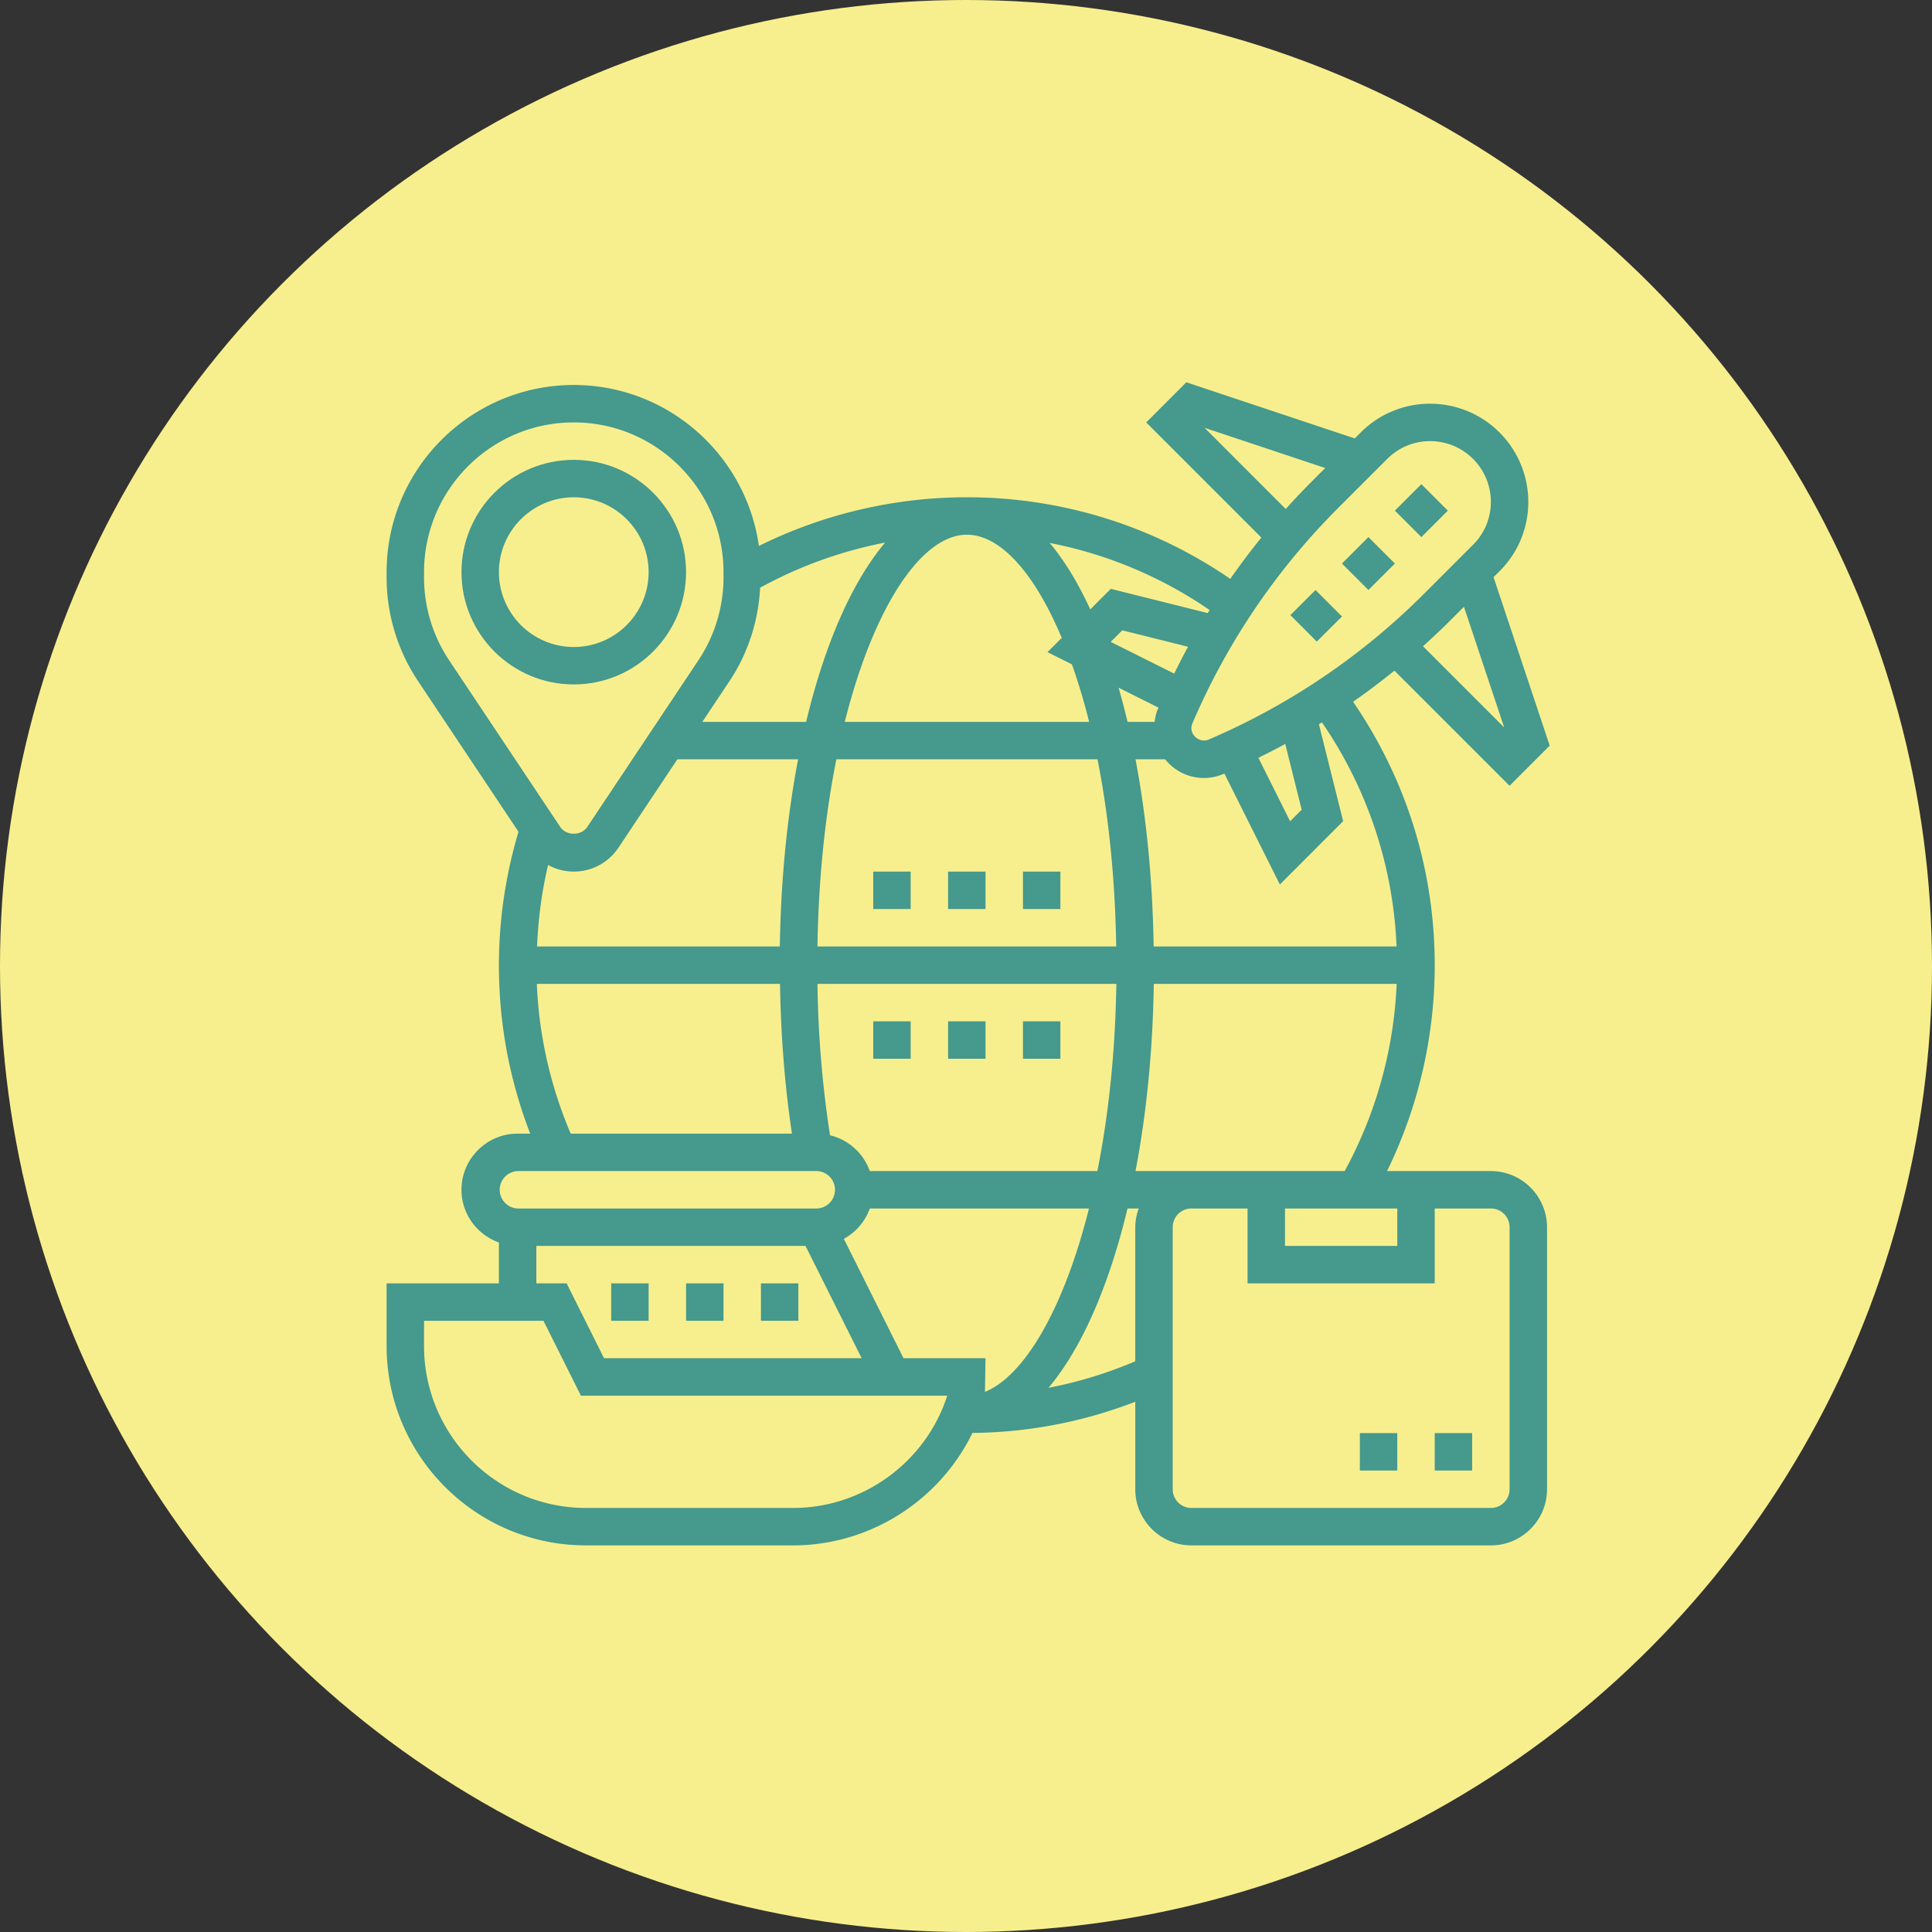 <svg xmlns="http://www.w3.org/2000/svg" version="1.1" xmlns:xlink="http://www.w3.org/1999/xlink" width="512" height="512" x="0" y="0" viewBox="0 0 64 64" style="enable-background:new 0 0 512 512" xml:space="preserve" class=""><rect x="0" y="0" width="64" height="64" fill="#333333" stroke="none"/><circle r="32" cx="32" cy="32" fill="#f7ef8e" shape="circle"></circle><g transform="matrix(0.62,0,0,0.62,12.187,12.133)"><path d="M17 11c0-3.309-2.691-6-6-6s-6 2.691-6 6 2.691 6 6 6 6-2.691 6-6zM7 11c0-2.206 1.794-4 4-4s4 1.794 4 4-1.794 4-4 4-4-1.794-4-4zM54.872 7.713l1.414-1.414L57.7 7.713l-1.414 1.414zM52.043 10.54l1.414-1.414 1.414 1.414-1.414 1.414zM49.287 13.297l1.343-1.342 1.414 1.414L50.7 14.71z" fill="#45998d" opacity="1" data-original="#000000"></path><path d="M60 43h-5.547A25.025 25.025 0 0 0 57 32c0-5.08-1.516-9.919-4.361-14.076a38.593 38.593 0 0 0 2.209-1.661L61 22.414l2.144-2.144-3-9.001.32-.32A5.2 5.2 0 0 0 62 7.242 5.249 5.249 0 0 0 56.757 2a5.215 5.215 0 0 0-3.707 1.534l-.322.322-8.999-3L41.586 3l6.152 6.152a38.11 38.11 0 0 0-1.661 2.208A24.776 24.776 0 0 0 32 7c-3.865 0-7.674.897-11.109 2.601C20.207 4.749 16.038 1 11 1 5.486 1 1 5.486 1 11v.275a9.97 9.97 0 0 0 1.68 5.547l5.367 8.05A24.963 24.963 0 0 0 7 32c0 3.116.565 6.136 1.673 9H8c-1.654 0-3 1.346-3 3 0 1.302.839 2.402 2 2.816V49H1v3.349C1 58.222 5.778 63 11.651 63H22.72c4.109 0 7.823-2.398 9.581-6.008a24.802 24.802 0 0 0 8.7-1.665V60c0 1.654 1.346 3 3 3h16c1.654 0 3-1.346 3-3V46A3.005 3.005 0 0 0 60 43zm-11 2h6v2h-6zm-5-2h-2.986c.579-3.024.922-6.404.976-10h12.977a22.964 22.964 0 0 1-2.777 10zM32.969 54.798 33 53h-4.382l-3.189-6.379A2.996 2.996 0 0 0 26.816 45h11.711c-1.352 5.386-3.457 8.946-5.558 9.798zM26.816 43a2.999 2.999 0 0 0-2.125-1.912A57.963 57.963 0 0 1 24.02 33h15.97c-.057 3.697-.428 7.067-1.014 10zM9.038 31c.063-1.472.251-2.929.59-4.352a2.866 2.866 0 0 0 3.759-.925L16.535 21h6.451c-.579 3.024-.922 6.404-.976 10zM25.03 21h13.953c.606 3.058.944 6.462.999 10H24.019c.058-3.696.424-7.069 1.011-10zM32 9c1.777 0 3.605 2.012 5.072 5.514l-.76.76 1.304.652c.34.965.649 1.988.92 3.074H25.479C27.042 12.789 29.606 9 32 9zm11.08 7.422-3.392-1.696.619-.618 3.514.878c-.258.472-.502.952-.741 1.436zm-.84 1.816-.025.054c-.098.227-.15.466-.181.708h-1.446a39.766 39.766 0 0 0-.479-1.827zM54.961 31H41.982c-.053-3.518-.382-6.913-.968-10h1.584a2.642 2.642 0 0 0 3.109.785l.055-.025 2.964 5.928 3.381-3.382-1.294-5.177c.054-.033.106-.069.16-.103A22.758 22.758 0 0 1 54.961 31zm-5.947-10.821.878 3.514-.619.618-1.696-3.392c.485-.238.965-.482 1.437-.74zm11.698-.881-4.338-4.338c.503-.453.997-.917 1.477-1.398l.711-.711zM56.757 4A3.246 3.246 0 0 1 60 7.242c0 .867-.337 1.681-.95 2.293l-2.613 2.613a36.633 36.633 0 0 1-11.516 7.798c-.423.178-.921-.152-.921-.605a.67.67 0 0 1 .053-.261 36.647 36.647 0 0 1 7.798-11.518l2.612-2.613v.001A3.227 3.227 0 0 1 56.757 4zm-12.054-.712 6.446 2.149-.711.712c-.481.481-.945.975-1.398 1.477zm.167 9.899-5.176-1.295-1.098 1.098c-.657-1.427-1.384-2.619-2.167-3.55a22.712 22.712 0 0 1 8.545 3.586c-.035.055-.071.107-.104.161zm-23.911-1.356a22.916 22.916 0 0 1 6.676-2.41c-1.764 2.09-3.227 5.425-4.22 9.579h-5.547l1.452-2.178c.995-1.493 1.54-3.21 1.639-4.991zM3 11.275V11c0-4.411 3.589-8 8-8s8 3.589 8 8v.275a7.977 7.977 0 0 1-1.344 4.438l-5.934 8.9c-.323.484-1.122.484-1.445 0l-5.934-8.9A7.981 7.981 0 0 1 3 11.275zM9.026 33H22.02c.042 2.766.255 5.446.637 8H10.836a22.778 22.778 0 0 1-1.81-8zM8 43h16a1.001 1.001 0 0 1 0 2H8a1.001 1.001 0 0 1 0-2zm1 4h14.382l3 6H12.618l-2-4H9zm13.72 14H11.651C6.881 61 3 57.119 3 52.349V51h6.382l2 4h19.573c-1.143 3.547-4.489 6-8.235 6zm13.644-6.42c1.764-2.09 3.228-5.426 4.221-9.58h.599A2.966 2.966 0 0 0 41 46v7.163c-1.5.64-3.048 1.113-4.636 1.417zM61 60c0 .552-.449 1-1 1H44c-.551 0-1-.448-1-1V46c0-.552.449-1 1-1h3v4h10v-4h3c.551 0 1 .448 1 1z" fill="#45998d" opacity="1" data-original="#000000"></path><path d="M57 57h2v2h-2zM53 57h2v2h-2zM17 49h2v2h-2zM21 49h2v2h-2zM13 49h2v2h-2zM27 35h2v2h-2zM35 35h2v2h-2zM31 35h2v2h-2zM35 27h2v2h-2zM31 27h2v2h-2zM27 27h2v2h-2z" fill="#45998d" opacity="1" data-original="#000000"></path></g></svg>